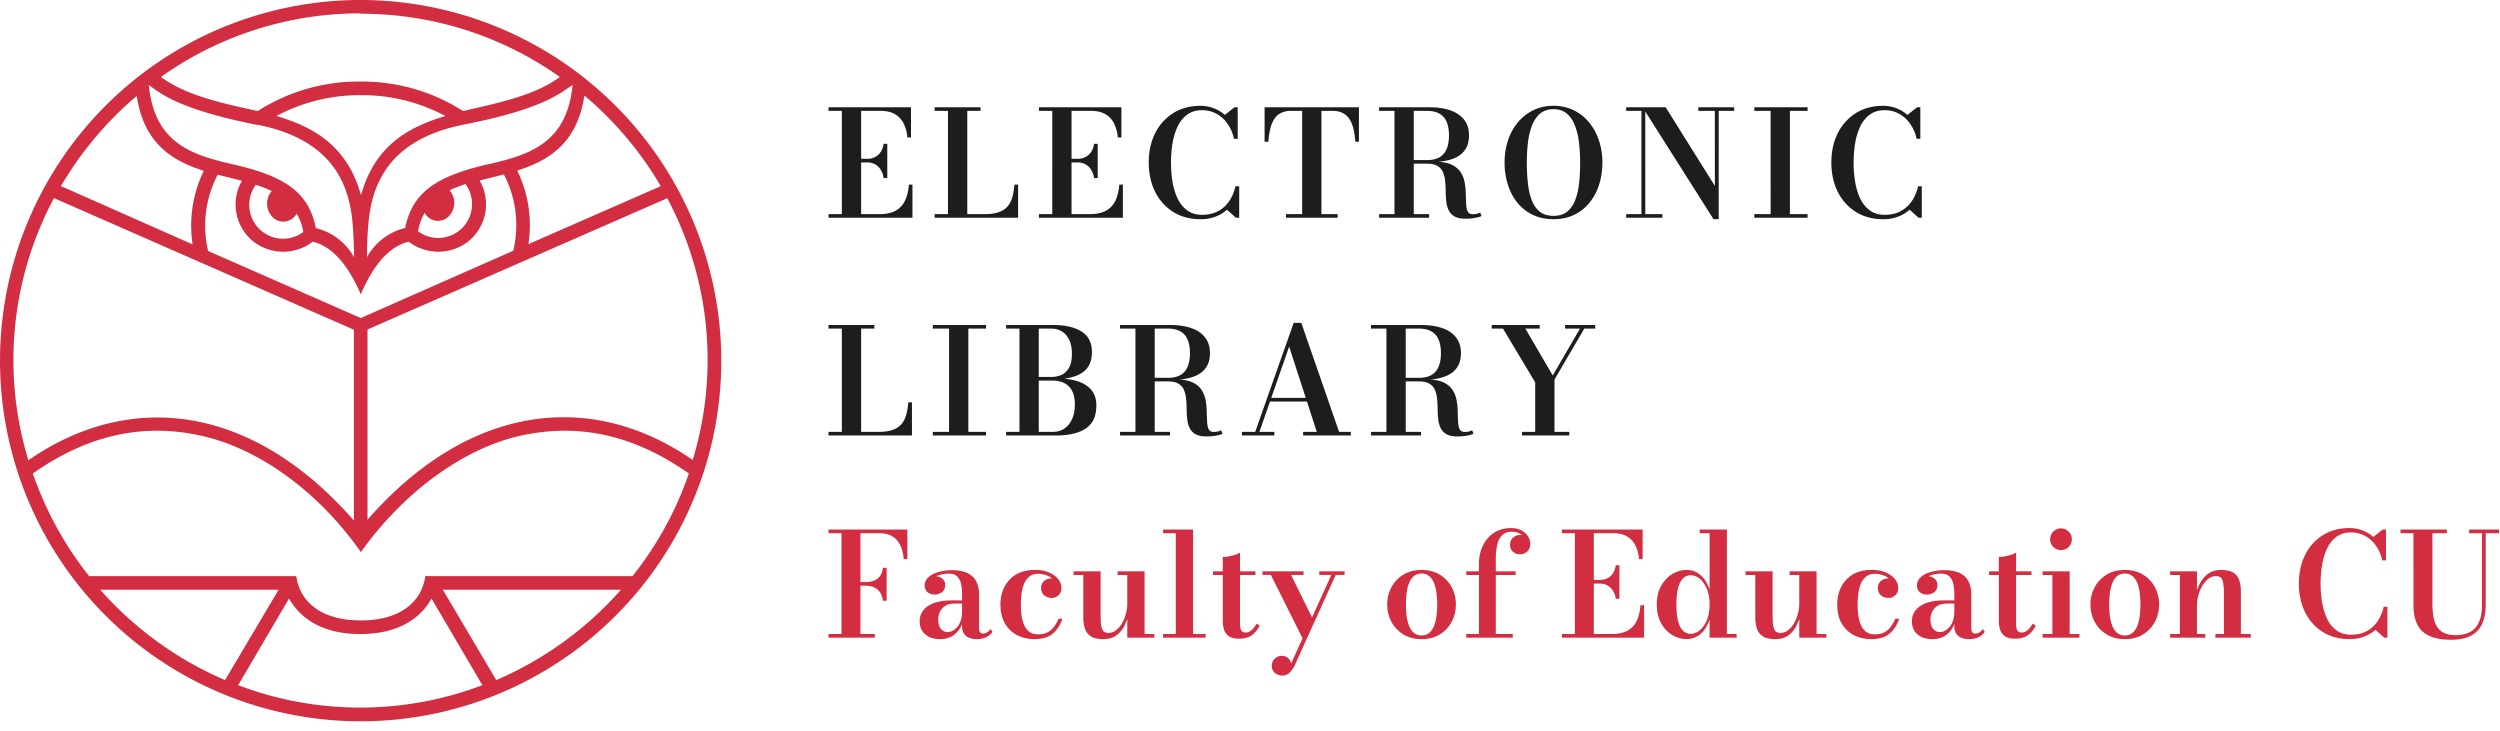 <svg xmlns="http://www.w3.org/2000/svg" width="171" height="50" fill="none" viewBox="0 0 171 50"><path fill="#D32D41" d="M25.138 35.589V22.537l20.501-8.98a23.5 23.5 0 0 1 1.74 17.907c-6.96-4.829-15.349-3.828-22.275 4.125m18.15 3.82H29.09c-.226 1.653-1.592 3.028-4.412 3.028s-4.194-1.375-4.411-3.028H6.1a23.7 23.7 0 0 1-3.855-7.022c3.037-2.132 7.03-3.768 12.052-2.454 3.28.87 7.282 3.41 10.389 7.831 3.098-4.35 7.109-6.961 10.39-7.831 5.011-1.314 9.005.322 12.042 2.454a23.5 23.5 0 0 1-3.855 7.022m-9.319 7.109L30.29 40.34h12.182a24 24 0 0 1-8.528 6.178m-9.267 1.88a23.5 23.5 0 0 1-8.388-1.532l3.48-5.926c.54.957 1.828 2.428 4.873 2.428s4.351-1.47 4.873-2.428l3.48 5.926a23.5 23.5 0 0 1-8.379 1.531M6.874 40.34h12.182l-3.663 6.178a24 24 0 0 1-8.536-6.178m-3.15-26.783 20.5 8.997v13.052c-6.96-7.953-15.297-8.954-22.267-4.124a23.5 23.5 0 0 1 1.74-17.908m5.674-7.022c.487 3.298 2.463 4.455 4.586 5.134a8.56 8.56 0 0 0-.766 5.03L4.168 12.73a23.8 23.8 0 0 1 5.22-6.195m8.241 2.001c5.343 1.062 6.309 4.35 6.5 6.892.07.957.087 1.74.087 2.166a4.1 4.1 0 0 0-2.61-1.992c-.505-2.472-2.115-3.542-5.63-4.351-2.759-.635-5.413-1.392-5.795-5.43.818.557 1.923 1.627 7.413 2.724M24.651.94a23.5 23.5 0 0 1 13.644 4.324c-1.68 1.245-4.055 1.74-6.622 2.332a12.8 12.8 0 0 0-7.022-2.018 12.8 12.8 0 0 0-7.022 2.018c-2.558-.557-4.942-1.087-6.622-2.332A23.5 23.5 0 0 1 24.66.914m6.09 12.103q.53-.252 1.088-.426a2.314 2.314 0 0 1-3.245 3.228c.074-.444.227-.871.452-1.262a1.035 1.035 0 0 0 1.601.288 1.314 1.314 0 0 0 .105-1.828M18.899 7.936a12.1 12.1 0 0 1 5.77-1.427c2.02-.018 4.013.473 5.795 1.427-2.55.765-4.83 2.027-5.77 5.42-.948-3.393-3.228-4.655-5.777-5.42m-.226 6.96a1.035 1.035 0 0 0 1.6-.286c.23.388.383.816.453 1.261a2.314 2.314 0 0 1-3.245-3.228q.56.172 1.087.426a1.323 1.323 0 0 0 .105 1.828m-1.34 1.636a3.315 3.315 0 0 0 4.037 0c1.392.33 2.463 1.68 3.29 3.602.817-1.923 1.887-3.272 3.28-3.602a3.33 3.33 0 0 0 4.046 0 3.246 3.246 0 0 0 .8-4.186l1.662-.417a7.54 7.54 0 0 1 .644 5.22l-10.433 4.604-10.441-4.586a7.56 7.56 0 0 1 .652-5.22l1.662.417a3.24 3.24 0 0 0 .8 4.168m15.993-5.29c-3.48.817-5.125 1.887-5.63 4.35a4.1 4.1 0 0 0-2.61 1.993c0-.4 0-1.21.087-2.167.191-2.506 1.166-5.83 6.508-6.892 5.526-1.087 6.596-2.158 7.466-2.714-.383 4.037-3.037 4.794-5.795 5.43m11.834 1.487-9.058 3.968a8.5 8.5 0 0 0-.766-5.03c2.123-.678 4.098-1.835 4.594-5.133a23.9 23.9 0 0 1 5.221 6.195M24.677 0a24.668 24.668 0 1 0 24.66 24.669A24.695 24.695 0 0 0 24.677 0m35.716 41.092a1.4 1.4 0 0 0-.187-.558.9.9 0 0 0-.405-.35q-.256-.123-.656-.123H58.5v-.247h.646q.4 0 .656-.108a.9.9 0 0 0 .405-.321q.142-.217.187-.548h.252v2.255zm1.672-4.874v2.023h-.251a2.8 2.8 0 0 0-.227-.928 1.4 1.4 0 0 0-.543-.621q-.354-.222-.917-.222h-1.273v6.895h.982v.252h-3.167v-.252h.888V36.47h-.888v-.252zm4.737 7.498q-.286 0-.513-.094a.77.77 0 0 1-.355-.281.9.9 0 0 1-.129-.503v-2.225q0-.356-.069-.666a1 1 0 0 0-.261-.513q-.197-.197-.592-.197-.197 0-.429.044-.226.045-.43.138a.9.9 0 0 0-.33.247.56.56 0 0 0-.128.37h-.306q0-.286.203-.459a.72.72 0 0 1 .473-.172q.277 0 .493.157a.53.53 0 0 1 .217.454q0 .33-.222.494a.82.82 0 0 1-.488.157.75.75 0 0 1-.493-.162q-.192-.168-.192-.469 0-.256.157-.449.158-.197.425-.325.266-.129.591-.193.326-.069.666-.069.72 0 1.13.222t.577.592q.168.365.168.8v2.342q0 .158.059.271.06.11.237.109a.55.55 0 0 0 .261-.084.57.57 0 0 0 .227-.232l.138.193a.95.95 0 0 1-.414.365 1.5 1.5 0 0 1-.671.138m-2.491 0q-.642 0-1.026-.326-.38-.33-.38-.893 0-.66.572-1.045.578-.385 1.628-.385h1.16v.217h-.977q-.395 0-.642.163a.97.97 0 0 0-.36.414 1.2 1.2 0 0 0-.113.503q0 .242.069.44.075.191.217.31.148.118.365.118a.8.8 0 0 0 .454-.158 1.16 1.16 0 0 0 .375-.468q.153-.315.152-.794h.153q0 .567-.207.996a1.6 1.6 0 0 1-.572.67 1.56 1.56 0 0 1-.868.238m6.463 0q-.66 0-1.194-.267a2.04 2.04 0 0 1-.838-.799q-.31-.528-.311-1.302 0-.675.276-1.208a2.07 2.07 0 0 1 .8-.849q.526-.31 1.287-.31.547 0 .952.177.41.172.631.454a.94.94 0 0 1 .227.597q0 .325-.202.508a.68.68 0 0 1-.479.182.9.9 0 0 1-.325-.069.7.7 0 0 1-.276-.222.66.66 0 0 1-.109-.39q0-.31.212-.483a.78.78 0 0 1 .498-.172q.267 0 .469.167.202.168.202.479h-.246a.65.65 0 0 0-.124-.385 1.1 1.1 0 0 0-.32-.306 1.5 1.5 0 0 0-.434-.202 1.6 1.6 0 0 0-.454-.07q-.38 0-.617.198a1.26 1.26 0 0 0-.36.508 2.7 2.7 0 0 0-.168.68 6 6 0 0 0 .01 1.51q.06.37.188.651.132.275.36.44.231.157.577.157.38 0 .646-.138.266-.143.444-.385.183-.24.306-.547h.266a2.15 2.15 0 0 1-.641 1.006q-.45.39-1.253.39m4.706 0q-.568 0-.869-.193a1 1 0 0 1-.404-.532 2.5 2.5 0 0 1-.109-.765v-2.895h-.67v-.252h1.854v2.994q0 .414.035.686.039.265.153.4.113.133.34.133a.84.84 0 0 0 .533-.188q.24-.187.41-.483.171-.3.26-.651.094-.35.094-.681l.163-.01q0 .335-.089.755a3 3 0 0 1-.286.799 1.8 1.8 0 0 1-.552.636q-.345.246-.864.247m1.627-.099v-4.286h-.666v-.252h1.85v4.286h.67v.252zm4.496-7.399v7.147h.868v.252h-2.915v-.252h.868V36.47h-.868v-.252zm3.136 7.468q-.449 0-.685-.168a.85.85 0 0 1-.326-.439 2 2 0 0 1-.089-.592v-4.394q.291 0 .627-.084.34-.084.552-.212v4.824q0 .37.089.508.094.138.3.138a.62.62 0 0 0 .41-.173 1.4 1.4 0 0 0 .33-.439l.218.128q-.193.405-.528.657-.336.246-.898.246m-1.766-4.355v-.252h2.9v.252zm5.338-.005 1.543 3.132-.676 1.366-2.249-4.498h-.572v-.247h2.806v.247zm3.659-.247v.247h-.607l-2.782 6.14a1.9 1.9 0 0 1-.36.533.7.7 0 0 1-.522.208.8.8 0 0 1-.326-.074.64.64 0 0 1-.271-.217.6.6 0 0 1-.109-.365q0-.203.089-.36a.7.7 0 0 1 .888-.266.6.6 0 0 1 .227.187q.093.123.113.28l2.752-6.066h-.823v-.247zm5.27 4.637q-.725 0-1.253-.326a2.23 2.23 0 0 1-.814-.863 2.5 2.5 0 0 1-.286-1.179q0-.64.286-1.179.286-.537.814-.858.529-.326 1.252-.326.726 0 1.248.326.528.321.81.858.285.538.285 1.18 0 .64-.286 1.178a2.2 2.2 0 0 1-.809.863q-.522.326-1.248.326m0-.252q.315 0 .522-.178.213-.177.33-.478.12-.3.164-.68a6 6 0 0 0 0-1.56 2.7 2.7 0 0 0-.163-.68q-.12-.3-.33-.478a.78.78 0 0 0-.523-.178.8.8 0 0 0-.533.178 1.2 1.2 0 0 0-.326.478q-.119.301-.167.68-.045.375-.045.78 0 .399.044.78.05.38.168.68.12.3.326.478a.8.8 0 0 0 .532.178m3.922.153v-5.046q0-.675.261-1.233.267-.558.76-.888t1.188-.33q.42 0 .711.167.29.163.439.41a.9.9 0 0 1 .153.488q0 .355-.217.543a.7.7 0 0 1-.484.187.8.8 0 0 1-.311-.064.66.66 0 0 1-.266-.212.65.65 0 0 1-.103-.38q0-.315.212-.488a.7.7 0 0 1 .453-.178q.168 0 .331.074a.66.66 0 0 1 .266.202q.11.129.109.316h-.247a.66.66 0 0 0-.133-.4.94.94 0 0 0-.355-.295 1.1 1.1 0 0 0-.513-.119q-.405 0-.646.222-.242.217-.351.646a4.5 4.5 0 0 0-.103 1.05v5.328zm-.868 0v-.252h3.181v.252zm0-4.286v-.252h3.378v.252zm6.542 4.286v-.252h.888V36.47h-.888v-.252h5.524v2.023h-.251a2.6 2.6 0 0 0-.242-.928 1.45 1.45 0 0 0-.577-.621q-.376-.222-.952-.222h-1.317v6.895h1.218q.671 0 1.09-.231.42-.233.627-.671.207-.44.251-1.066h.252v2.22zm3.684-2.659a1.3 1.3 0 0 0-.197-.562 1.04 1.04 0 0 0-.898-.478h-.597v-.252h.597q.282 0 .513-.108a1 1 0 0 0 .385-.336q.153-.227.197-.557h.252v2.293zm4.845 2.752q-.518 0-.986-.28a2.14 2.14 0 0 1-.76-.81q-.291-.527-.291-1.267t.291-1.268q.295-.532.76-.813.468-.287.986-.287.572 0 .977.37.404.37.597.992V36.47h-.676v-.252h1.859v7.147h.666v.252h-1.849v-1.253q-.194.616-.597.982-.405.365-.977.365m.286-.36a.95.95 0 0 0 .607-.236q.296-.237.488-.68.193-.445.193-1.081t-.193-1.085q-.192-.45-.488-.686a.95.95 0 0 0-.607-.237q-.315 0-.538.222-.216.217-.33.661t-.113 1.125q0 .685.113 1.125.114.438.33.656a.74.74 0 0 0 .538.217m5.795.364q-.567 0-.868-.193a1 1 0 0 1-.405-.532 2.5 2.5 0 0 1-.108-.765v-2.895h-.671v-.252h1.854v2.994q0 .414.035.686.039.265.153.4.113.133.34.133a.84.84 0 0 0 .533-.188q.241-.187.409-.483.173-.3.262-.651.093-.35.093-.681l.163-.01q0 .335-.089.755a3 3 0 0 1-.286.799 1.8 1.8 0 0 1-.552.636q-.345.246-.863.247m1.627-.099v-4.286h-.665v-.252h1.849v4.286h.671v.252zm4.939.099q-.661 0-1.194-.267a2.04 2.04 0 0 1-.838-.799q-.311-.528-.311-1.302 0-.675.276-1.208.276-.539.799-.849.528-.31 1.288-.31.547 0 .952.177.409.172.631.454a.94.94 0 0 1 .227.597q0 .325-.202.508a.68.68 0 0 1-.479.182.9.9 0 0 1-.325-.069.7.7 0 0 1-.277-.222.66.66 0 0 1-.108-.39.59.59 0 0 1 .212-.483.78.78 0 0 1 .498-.172q.267 0 .469.167.202.168.202.479h-.247a.65.65 0 0 0-.123-.385 1.1 1.1 0 0 0-.321-.306 1.5 1.5 0 0 0-.434-.202 1.6 1.6 0 0 0-.453-.07q-.38 0-.617.198a1.25 1.25 0 0 0-.36.508 2.7 2.7 0 0 0-.168.68 6 6 0 0 0-.044.716q0 .425.054.794.059.37.187.651.133.275.361.44a1 1 0 0 0 .577.157q.38 0 .646-.138.265-.143.444-.385a2.4 2.4 0 0 0 .306-.547h.266a2.15 2.15 0 0 1-.641 1.006q-.45.39-1.253.39m6.664 0q-.286 0-.513-.094a.77.77 0 0 1-.356-.281.9.9 0 0 1-.128-.503v-2.225q0-.356-.069-.666a1 1 0 0 0-.261-.513q-.198-.197-.592-.197-.198 0-.429.044a2 2 0 0 0-.429.138.94.94 0 0 0-.331.247.56.56 0 0 0-.128.37h-.306q0-.286.202-.459a.72.72 0 0 1 .474-.172q.276 0 .493.157a.53.53 0 0 1 .217.454q0 .33-.222.494a.83.83 0 0 1-.488.157.75.75 0 0 1-.494-.162q-.192-.168-.192-.469 0-.256.158-.449.158-.197.424-.325a2.5 2.5 0 0 1 .592-.193q.326-.069.666-.069.72 0 1.13.222t.577.592q.167.365.167.8v2.342q0 .158.06.271.059.11.236.109a.55.55 0 0 0 .262-.084.6.6 0 0 0 .227-.232l.138.193a.95.95 0 0 1-.415.365 1.5 1.5 0 0 1-.67.138m-2.491 0q-.642 0-1.026-.326-.38-.33-.38-.893 0-.66.572-1.045.577-.385 1.628-.385h1.159v.217h-.977q-.395 0-.641.163a.97.97 0 0 0-.36.414 1.2 1.2 0 0 0-.114.503q0 .242.07.44a.73.73 0 0 0 .217.31q.147.118.365.118a.8.8 0 0 0 .453-.158 1.15 1.15 0 0 0 .375-.468q.153-.315.153-.794h.153q0 .567-.207.996-.203.43-.572.67a1.56 1.56 0 0 1-.868.238m5.639-.03q-.449 0-.686-.168a.85.85 0 0 1-.325-.439 2 2 0 0 1-.089-.592v-4.394q.291 0 .626-.084a2 2 0 0 0 .553-.212v4.824q0 .37.089.508.093.138.3.138a.62.62 0 0 0 .41-.173 1.4 1.4 0 0 0 .33-.439l.217.128q-.192.405-.527.657-.336.246-.898.246m-1.766-4.355v-.252h2.9v.252zm4.917-1.707a.724.724 0 0 1-.739-.74q0-.31.212-.523a.72.72 0 0 1 .527-.217.7.7 0 0 1 .523.217.7.7 0 0 1 .217.523.724.724 0 0 1-.74.74m.592 1.455v4.286h.671v.252h-2.525v-.252h.671v-4.034h-.671v-.252zm3.776 4.637q-.725 0-1.252-.326a2.2 2.2 0 0 1-.814-.863 2.5 2.5 0 0 1-.286-1.179q0-.64.286-1.179.286-.537.814-.858.527-.326 1.252-.326.726 0 1.248.326.528.321.809.858.286.538.286 1.18 0 .64-.286 1.178a2.2 2.2 0 0 1-.809.863q-.522.326-1.248.326m0-.252q.316 0 .523-.178a1.16 1.16 0 0 0 .331-.478q.118-.3.163-.68a6.2 6.2 0 0 0 0-1.56 2.7 2.7 0 0 0-.163-.68 1.16 1.16 0 0 0-.331-.478.77.77 0 0 0-.523-.178.8.8 0 0 0-.532.178 1.2 1.2 0 0 0-.326.478q-.118.301-.168.68a6.8 6.8 0 0 0 0 1.56q.05.38.168.68t.326.478a.8.8 0 0 0 .532.178m4.932-4.384v4.285h.572v.252h-2.407v-.252h.671v-4.034h-.671v-.252zm3.004 1.385v2.9h.675v.252h-2.416v-.252h.582v-2.742q0-.414-.04-.68-.034-.272-.148-.405t-.345-.133a.85.85 0 0 0-.533.187 1.7 1.7 0 0 0-.419.488 2.6 2.6 0 0 0-.266.647q-.094.35-.094.68l-.178.01q0-.335.094-.75.099-.42.311-.804t.557-.631q.35-.246.863-.247.563 0 .854.193.29.187.394.523.11.335.109.764m7.434 3.251q-1.06 0-1.839-.494a3.3 3.3 0 0 1-1.204-1.351q-.424-.858-.424-1.953 0-1.1.424-1.954a3.3 3.3 0 0 1 1.204-1.351q.779-.493 1.839-.493.47 0 .883.162.415.159.745.444l.641-.508h.222v2.111h-.256a2.7 2.7 0 0 0-.439-1.016 2.15 2.15 0 0 0-.74-.66 2 2 0 0 0-.957-.233q-.587 0-.986.291a2.1 2.1 0 0 0-.642.79 4.3 4.3 0 0 0-.345 1.12q-.108.626-.108 1.297t.108 1.297q.109.626.345 1.124.242.494.642.785.4.29.986.29.479 0 .853-.142.375-.149.652-.405a2.2 2.2 0 0 0 .453-.606q.183-.351.277-.755h.256v2.111h-.222l-.597-.538q-.33.297-.784.469a2.8 2.8 0 0 1-.987.168m10.225-7.498v.252h-.913v4.878q0 1.218-.582 1.815t-1.775.597q-1.342 0-1.964-.567t-.621-1.845V36.47h-.888v-.252h3.172v.252h-.987v4.78q0 .488.064.892.064.405.232.696.173.29.488.448.316.159.814.158.553 0 .952-.202.405-.207.622-.666.222-.463.222-1.228V36.47h-.883v-.252z"/><path fill="#1D1D1B" d="M56.67 14.894v-.247h.912V7.584h-.912v-.247h5.642v2.066h-.247a2.6 2.6 0 0 0-.252-.947 1.47 1.47 0 0 0-.589-.64q-.383-.232-.972-.232h-1.35v7.063h1.244q.69 0 1.118-.237.429-.241.64-.69.216-.453.262-1.093h.247v2.267zm3.768-2.716a1.36 1.36 0 0 0-.201-.574 1.05 1.05 0 0 0-.917-.493h-.62v-.247h.62q.287 0 .519-.116.235-.116.393-.343a1.3 1.3 0 0 0 .206-.569h.252v2.342zm3.492 2.716v-.247h.912V7.584h-.912v-.247h3.139v.247h-.907v7.063h1.209q.575 0 .947-.136.378-.136.6-.393.22-.262.327-.635.105-.378.141-.856h.252v2.267zm7.133 0v-.247h.912V7.584h-.912v-.247h5.642v2.066h-.247a2.6 2.6 0 0 0-.252-.947 1.47 1.47 0 0 0-.59-.64q-.382-.232-.972-.232h-1.35v7.063h1.245q.69 0 1.118-.237.428-.241.64-.69.216-.453.262-1.093h.246v2.267zm3.768-2.716a1.36 1.36 0 0 0-.202-.574 1.05 1.05 0 0 0-.916-.493h-.62v-.247h.62q.286 0 .518-.116.238-.116.393-.343.162-.231.207-.569h.252v2.342zm7.29 2.816q-1.083 0-1.879-.503a3.4 3.4 0 0 1-1.234-1.38q-.433-.877-.433-1.995 0-1.124.433-1.995a3.4 3.4 0 0 1 1.234-1.38q.796-.504 1.88-.504.473 0 .896.166.428.16.76.458l.66-.524h.222v2.156h-.257a2.7 2.7 0 0 0-.448-1.037 2.16 2.16 0 0 0-.76-.68 2 2 0 0 0-.973-.237q-.6 0-1.012.297-.408.297-.655.806a4.4 4.4 0 0 0-.353 1.149q-.105.64-.106 1.325 0 .684.106 1.33.111.64.353 1.148.246.504.654.8.413.299 1.013.298.489 0 .872-.146.383-.15.665-.418.282-.267.468-.62.186-.357.277-.77h.257v2.156h-.222l-.614-.55a2.5 2.5 0 0 1-.801.48q-.459.17-1.003.17m5.839-.1v-.247h1.108V7.584h-.761a1.5 1.5 0 0 0-.705.151q-.283.146-.459.429a2.2 2.2 0 0 0-.262.664q-.09.39-.126.867h-.257V7.337h6.453v2.358h-.246a6 6 0 0 0-.126-.867q-.09-.388-.267-.664a1.17 1.17 0 0 0-.459-.429 1.5 1.5 0 0 0-.7-.15h-.766v7.062h1.109v.247zm8.188-3.799v-.146h1.48q.485 0 .812-.181.333-.182.499-.554.17-.373.17-.952 0-.58-.17-.947a1.1 1.1 0 0 0-.5-.55q-.326-.18-.81-.18h-3.3v-.248h3.451q.801 0 1.41.207.61.207.948.635.342.428.342 1.083 0 .654-.322 1.058-.319.402-.922.589-.6.186-1.456.186zm-1.819 3.799v-.247h3.42v.247zm1.053-.136v-7.27h1.32v7.27zm4.866.201q-.483 0-.76-.156a1 1 0 0 1-.403-.428 1.9 1.9 0 0 1-.161-.605 8 8 0 0 1-.04-.69q0-.357-.036-.69a2 2 0 0 0-.146-.604.87.87 0 0 0-.373-.429q-.257-.16-.72-.16h-1.461v-.132h2.025q.7 0 1.113.197.413.195.62.518.206.318.277.7.07.378.075.761.01.383.026.706.015.316.105.513.096.192.353.192.156 0 .277-.03.126-.036.227-.086l.09.242q-.12.065-.418.12-.297.061-.67.061m6.011.035q-.791 0-1.411-.297a3.05 3.05 0 0 1-1.053-.826 3.8 3.8 0 0 1-.654-1.234 4.9 4.9 0 0 1-.227-1.521q0-.817.237-1.522a3.7 3.7 0 0 1 .68-1.234 3.2 3.2 0 0 1 1.058-.826 3.1 3.1 0 0 1 1.37-.297 3.07 3.07 0 0 1 2.423 1.123q.443.53.68 1.234.242.705.242 1.522 0 .816-.227 1.52-.226.706-.66 1.235-.433.53-1.053.826-.614.297-1.405.297m0-.231q.579 0 .937-.287.357-.288.549-.791a4.6 4.6 0 0 0 .267-1.17q.07-.659.07-1.4t-.085-1.4a4.6 4.6 0 0 0-.287-1.164q-.202-.508-.56-.796-.352-.286-.891-.287-.54 0-.897.287-.352.288-.559.796a4.8 4.8 0 0 0-.287 1.164q-.081.66-.081 1.4 0 .741.071 1.4.07.66.262 1.17.19.504.549.79.363.288.942.288m6.277-7.426v7.31h1.168v.247h-2.473v-.247h1.043V7.584h-1.043v-.247zm6.08 0v.247h-1.058v7.41h-.353l-4.851-7.657h1.577l3.365 5.38V7.584h-1.133v-.247zm1.38 7.557v-.247h1.114V7.584h-1.114v-.247h3.643v.247h-1.209v7.063h1.209v.247zm8.816.1q-1.084 0-1.879-.503a3.4 3.4 0 0 1-1.234-1.38q-.434-.877-.434-1.995 0-1.124.434-1.995a3.4 3.4 0 0 1 1.234-1.38q.795-.504 1.879-.504.473 0 .896.166.429.16.761.458l.66-.524h.222v2.156h-.257a2.75 2.75 0 0 0-.449-1.037 2.15 2.15 0 0 0-.76-.68 2 2 0 0 0-.972-.237q-.6 0-1.013.297a2.1 2.1 0 0 0-.655.806 4.3 4.3 0 0 0-.352 1.149 8 8 0 0 0-.106 1.325q0 .684.106 1.33.11.64.352 1.148.247.504.655.8.413.299 1.013.298.488 0 .871-.146.383-.15.665-.418.282-.267.468-.62.187-.357.278-.77h.256v2.156h-.221l-.615-.55a2.5 2.5 0 0 1-.801.48 2.8 2.8 0 0 1-1.002.17M56.67 29.787v-.247h.912v-7.062h-.912v-.247h3.139v.247h-.907v7.062h1.209q.574 0 .947-.136.378-.135.6-.392.22-.263.327-.635.105-.378.14-.857h.253v2.267zm7.133 0v-.247h1.113v-7.062h-1.113v-.247h3.642v.247h-1.21v7.062h1.21v.247zm5.017 0v-.247h3.208q.42 0 .756-.216.337-.217.534-.635.201-.418.201-1.017 0-.6-.201-.958a1.2 1.2 0 0 0-.534-.518 1.7 1.7 0 0 0-.756-.162H70.88v-.16h1.37q.756 0 1.375.18.626.177.993.585.372.408.372 1.093 0 1.108-.73 1.582-.726.473-2.01.473zm.911-.106v-7.344h1.32v7.344zm1.149-3.737v-.162h1.048q.367 0 .685-.146.316-.146.508-.488.198-.348.197-.947 0-.6-.197-.978a1.3 1.3 0 0 0-.508-.564 1.36 1.36 0 0 0-.685-.181H68.82v-.247h3.229q1.209 0 1.924.443.715.44.715 1.42 0 .958-.68 1.406-.675.444-1.96.444zm7.55.045v-.146h1.48q.484 0 .812-.181.332-.182.498-.555.172-.372.172-.952t-.172-.947a1.1 1.1 0 0 0-.498-.549q-.328-.18-.811-.181h-3.3v-.247h3.45q.802 0 1.411.206.61.207.947.635.343.429.343 1.083 0 .656-.323 1.058-.317.403-.921.59-.6.186-1.456.186zm-1.819 3.798v-.247h3.42v.247zm1.053-.136v-7.269h1.32v7.27zm4.866.202q-.483 0-.76-.156a1 1 0 0 1-.403-.429 1.9 1.9 0 0 1-.162-.604 8 8 0 0 1-.04-.69q0-.358-.035-.69a2 2 0 0 0-.146-.605.87.87 0 0 0-.373-.428q-.257-.162-.72-.161H78.43v-.131h2.025q.7 0 1.113.196t.62.52a1.9 1.9 0 0 1 .277.7q.07.377.075.76.01.382.025.705.016.318.106.514.096.191.353.191.156 0 .277-.03.126-.035.227-.085l.09.241q-.12.066-.418.121-.297.06-.67.06m4.258-2.387v-.252h3.208v.252zm2.221-5.38 2.584 7.455h.801v.247h-3.259v-.247h.932l-1.89-5.833-2.034 5.833h1.022v.247h-2.221v-.247h.912l2.63-7.455zm6.588 3.904v-.146h1.48q.485 0 .812-.181.333-.182.499-.555.17-.372.17-.952t-.17-.947a1.1 1.1 0 0 0-.5-.549q-.326-.18-.81-.181h-3.3v-.247h3.451q.801 0 1.41.206.61.207.948.635.342.429.342 1.083 0 .656-.322 1.058-.319.403-.922.59-.6.186-1.456.186zm-1.819 3.798v-.247h3.42v.247zm1.053-.136v-7.269h1.32v7.27zm4.866.202q-.484 0-.76-.156a1 1 0 0 1-.403-.429 1.9 1.9 0 0 1-.162-.604 8 8 0 0 1-.04-.69q0-.358-.035-.69a2 2 0 0 0-.146-.605.87.87 0 0 0-.373-.428q-.257-.162-.72-.161h-1.461v-.131h2.025q.7 0 1.113.196t.62.52a1.9 1.9 0 0 1 .277.7q.07.377.075.76.01.382.026.705.015.318.105.514.096.191.353.191.156 0 .277-.03.126-.035.227-.085l.09.241a1.6 1.6 0 0 1-.418.121q-.297.06-.67.06m4.409-.065v-.247h.902v-3.385l-2.202-3.677h-.776v-.247h3.285v.247h-.982l1.874 3.204 1.863-3.204h-1.017v-.247h2.06v.247h-.75l-2.036 3.48v3.582h1.013v.247z"/></svg>